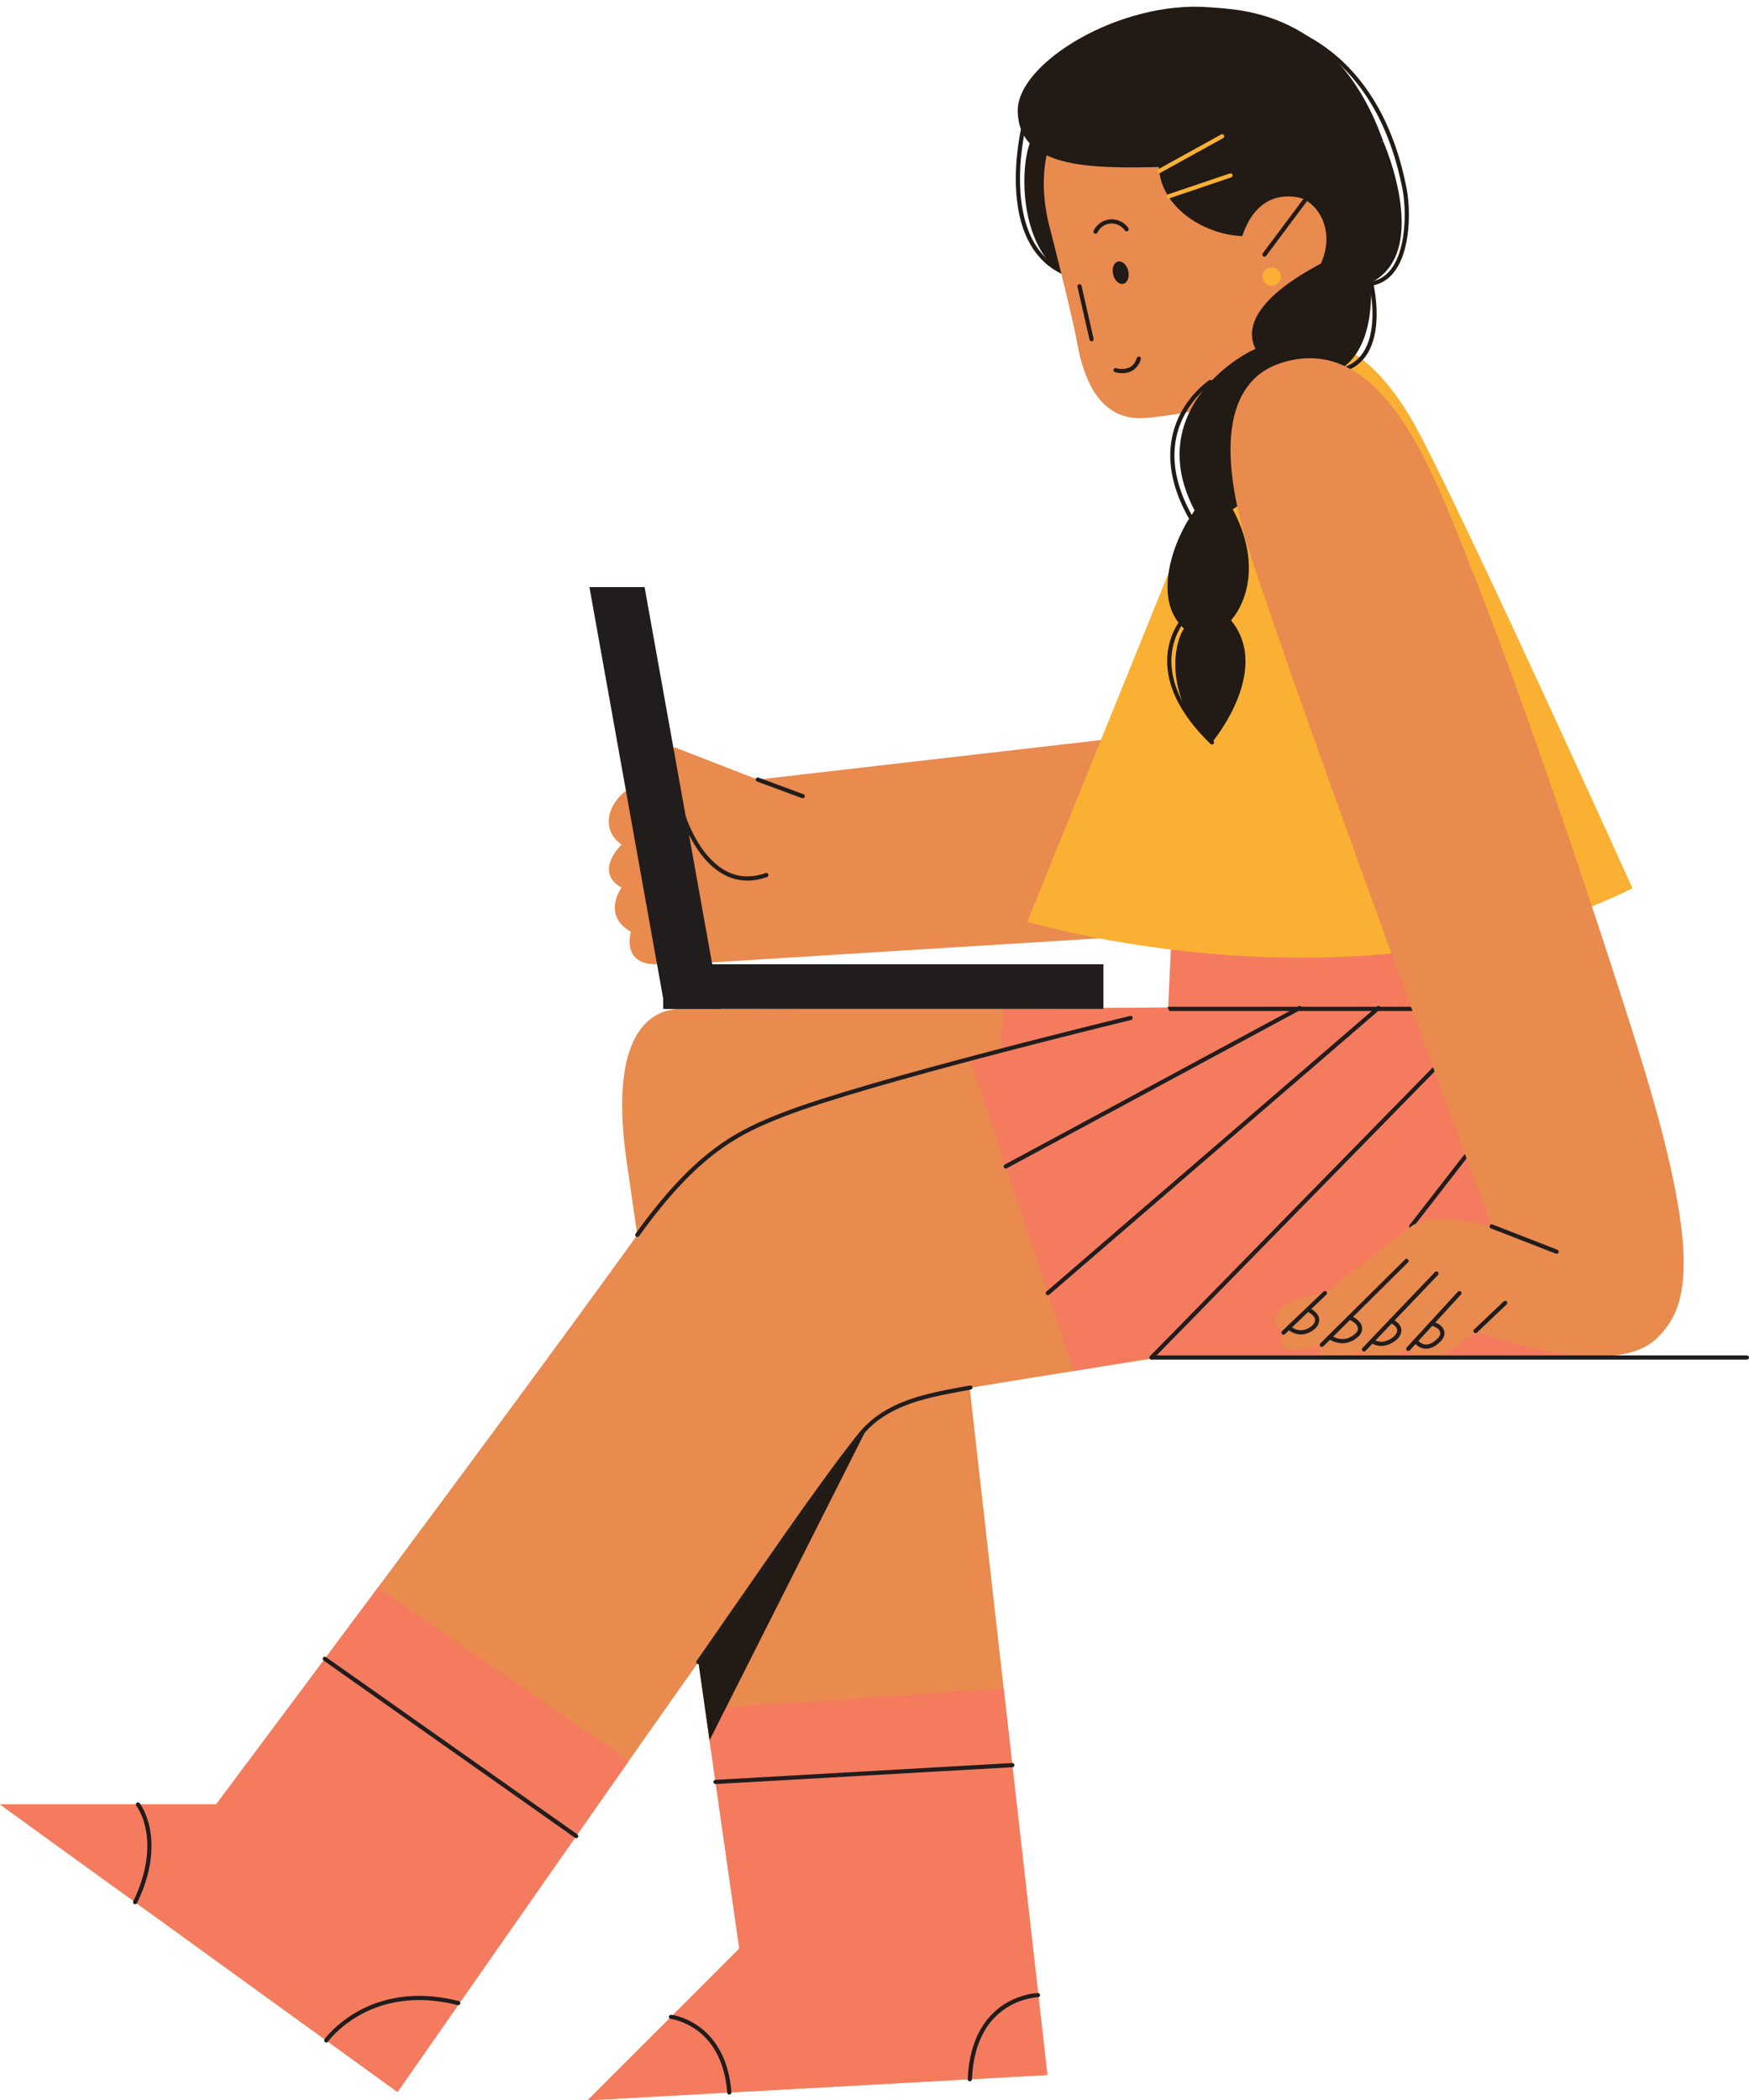 <?xml version="1.0" encoding="UTF-8" standalone="no"?><svg xmlns="http://www.w3.org/2000/svg" xmlns:xlink="http://www.w3.org/1999/xlink" fill="#000000" height="501.6" preserveAspectRatio="xMidYMid meet" version="1" viewBox="0.0 -1.6 417.8 501.6" width="417.8" zoomAndPan="magnify"><defs><clipPath id="a"><path d="M 274 322 L 417.789 322 L 417.789 324 L 274 324 Z M 274 322"/></clipPath></defs><g><g id="change1_1"><path d="M 288.684 239.133 L 190.332 239.133 L 190.316 239.258 C 178.578 239.301 166.969 239.344 162.871 239.344 C 153.195 239.344 145.77 248.559 149.691 275.734 C 157.504 329.898 176.602 463.754 176.602 463.754 L 140.355 500 L 250.195 493.957 L 229.832 313.883 L 288.684 313.883 L 288.684 239.133" fill="#e98a4e"/></g><g id="change2_1"><path d="M 168.418 406.453 L 239.758 401.664 L 250.195 493.957 L 140.355 500 L 176.602 463.754 L 168.418 406.453" fill="#f57b5f"/></g><g id="change3_1"><path d="M 170.949 424.473 L 241.855 420.449 C 242.133 420.438 242.34 420.199 242.324 419.922 C 242.309 419.648 242.074 419.438 241.797 419.453 L 170.895 423.473 C 170.617 423.488 170.406 423.727 170.422 424.004 C 170.438 424.277 170.676 424.488 170.949 424.473" fill="#211d1d"/></g><g id="change3_2"><path d="M 247.941 474.379 C 247.891 474.383 243.941 474.465 239.848 477.094 C 235.754 479.719 231.578 484.941 231.172 494.957 C 231.16 495.234 231.375 495.465 231.648 495.477 C 231.926 495.488 232.16 495.273 232.172 495 C 232.59 485.242 236.551 480.418 240.391 477.934 C 242.312 476.695 244.219 476.055 245.637 475.727 C 246.344 475.562 246.934 475.477 247.34 475.43 C 247.543 475.406 247.703 475.395 247.809 475.387 L 247.926 475.383 L 247.961 475.379 C 248.238 475.375 248.457 475.145 248.449 474.867 C 248.445 474.594 248.215 474.375 247.941 474.379" fill="#211d1d"/></g><g id="change3_3"><path d="M 160.223 480.574 L 160.25 480.574 C 160.57 480.617 163.652 481.082 166.777 483.488 C 169.898 485.902 173.105 490.227 173.723 498.176 C 173.746 498.449 173.984 498.656 174.262 498.637 C 174.535 498.613 174.742 498.375 174.723 498.098 C 174.078 489.645 170.5 484.961 167.066 482.457 C 163.633 479.949 160.387 479.586 160.336 479.578 C 160.059 479.547 159.812 479.746 159.781 480.02 C 159.75 480.297 159.949 480.543 160.223 480.574" fill="#211d1d"/></g><g id="change4_1"><path d="M 169.5 414.012 L 207.605 338.473 L 179.562 329.773 L 166.727 394.605 L 169.5 414.012" fill="#211a15"/></g><g id="change1_2"><path d="M 183.555 185.566 L 161.055 176.836 L 152.395 191.074 Z M 183.555 185.566" fill="#e98a4e"/></g><g id="change1_3"><path d="M 150.867 186.664 C 147.422 187.617 141.898 195.402 148.488 200.117 C 148.488 200.117 141.676 206.484 148.469 210.395 C 148.469 210.395 143.633 216.895 150.723 220.961 C 150.723 220.961 147.766 230.449 159.77 228.395 C 170.293 226.59 162.871 183.336 150.867 186.664" fill="#e98a4e"/></g><g id="change1_4"><path d="M 281.602 172.992 L 162.871 186.672 L 162.871 228.684 L 299.074 220.223 L 281.602 172.992" fill="#e98a4e"/></g><g id="change2_2"><path d="M 239.164 249.719 L 239.578 239.344 L 285.254 238.938 Z M 239.164 249.719" fill="#f57b5f"/></g><g id="change2_3"><path d="M 280.402 210.379 L 275.094 322.602 C 275.094 322.602 353.113 322.82 376.742 322.602 C 388.508 322.488 398.758 323.562 386.766 278.738 C 381.402 258.68 364.066 198.844 364.066 198.844 L 280.402 210.379" fill="#f57b5f"/></g><g id="change3_4"><path d="M 279.285 239.844 L 374.191 239.844 C 374.465 239.844 374.691 239.617 374.691 239.344 C 374.691 239.066 374.465 238.844 374.191 238.844 L 279.285 238.844 C 279.008 238.844 278.785 239.066 278.785 239.344 C 278.785 239.617 279.008 239.844 279.285 239.844" fill="#211d1d"/></g><g id="change5_1"><path d="M 293.586 99.617 L 245.406 218.523 C 245.406 218.523 324.613 242.414 389.973 210.562 C 389.973 210.562 353.152 129.09 339.445 102.641 C 334.156 92.438 315.004 59.801 293.586 99.617" fill="#f9b033"/></g><g id="change4_2"><path d="M 246.453 31.562 C 243.062 38.023 243.109 64.031 260.359 66.121 L 258.68 31.195 C 258.68 31.195 247.484 29.602 246.453 31.562" fill="#211a15"/></g><g id="change4_3"><path d="M 244.215 27.77 C 244.211 27.797 242.656 33.844 242.656 41.129 C 242.656 45.531 243.219 50.387 245.07 54.652 C 246.914 58.918 250.082 62.594 255.203 64.5 C 255.465 64.598 255.75 64.465 255.848 64.207 C 255.945 63.949 255.812 63.66 255.555 63.562 C 250.707 61.754 247.762 58.336 245.988 54.258 C 244.219 50.18 243.652 45.445 243.652 41.129 C 243.652 37.555 244.039 34.273 244.422 31.887 C 244.613 30.691 244.805 29.723 244.949 29.055 C 245.02 28.719 245.078 28.461 245.121 28.281 C 245.16 28.109 245.184 28.02 245.184 28.02 C 245.254 27.754 245.094 27.48 244.824 27.41 C 244.559 27.344 244.285 27.504 244.219 27.77" fill="#211a15"/></g><g id="change1_5"><path d="M 277.375 9.41 C 265.277 12.355 244.414 24.652 250.387 51.273 C 250.387 51.273 255.918 72.703 257.242 79.957 C 258.324 85.871 261.207 98.695 272.836 98.27 C 280.355 97.992 304.602 92.785 304.602 92.785 L 319.363 54.602 C 319.363 54.602 309.48 1.586 277.375 9.41" fill="#e98a4e"/></g><g id="change4_4"><path d="M 301.137 54.48 C 287.875 57.078 268.293 44.086 280.867 26.66 C 288.168 16.539 331.039 16.586 329.832 33.164 C 328.777 47.652 309.684 52.809 301.137 54.48" fill="#211a15"/></g><g id="change4_5"><path d="M 257.383 66.879 L 260.266 79.527 C 260.324 79.797 260.594 79.969 260.863 79.906 C 261.133 79.844 261.301 79.574 261.238 79.309 L 258.359 66.656 C 258.297 66.387 258.027 66.219 257.762 66.281 C 257.488 66.34 257.32 66.609 257.383 66.879" fill="#211a15"/></g><g id="change4_6"><path d="M 269.512 63.086 C 269.867 64.551 269.344 65.93 268.348 66.172 C 267.352 66.41 266.258 65.422 265.906 63.957 C 265.555 62.492 266.074 61.113 267.07 60.871 C 268.066 60.633 269.16 61.625 269.512 63.086" fill="#211a15"/></g><g id="change4_7"><path d="M 266.316 87.273 C 266.348 87.281 267.078 87.52 268.07 87.52 C 268.809 87.52 269.699 87.387 270.531 86.891 C 271.367 86.398 272.109 85.531 272.52 84.191 C 272.602 83.93 272.453 83.648 272.188 83.566 C 271.926 83.484 271.645 83.633 271.562 83.898 C 271.207 85.035 270.645 85.656 270.02 86.031 C 269.398 86.402 268.688 86.52 268.07 86.52 C 267.656 86.52 267.285 86.469 267.023 86.418 C 266.895 86.395 266.789 86.367 266.719 86.348 L 266.645 86.328 L 266.625 86.32 C 266.359 86.238 266.078 86.383 265.996 86.645 C 265.91 86.906 266.055 87.188 266.316 87.273" fill="#211a15"/></g><g id="change4_8"><path d="M 330.422 32.172 C 330.422 32.172 342.977 60.523 325.719 66.672 C 320.387 68.57 284.543 41.922 330.422 32.172" fill="#211a15"/></g><g id="change1_6"><path d="M 296.227 56.852 C 296.227 56.852 298.48 43.422 310.082 45.539 C 314.734 46.387 320.328 54.414 314.078 64.031 L 296.227 56.852" fill="#e98a4e"/></g><g id="change4_9"><path d="M 302.457 59.496 L 312.23 46.418 C 312.395 46.195 312.352 45.883 312.129 45.719 C 311.906 45.555 311.594 45.598 311.43 45.82 L 301.656 58.895 C 301.492 59.117 301.539 59.43 301.758 59.598 C 301.98 59.762 302.293 59.715 302.457 59.496" fill="#211a15"/></g><g id="change4_10"><path d="M 243.113 25.043 C 242.793 13.508 267.578 -1.613 288.996 0.141 C 296.227 0.73 319.363 0.914 330.422 32.172 C 330.422 32.172 301.664 37.727 276.824 38.293 C 259.527 38.691 243.48 38.328 243.113 25.043" fill="#211a15"/></g><g id="change4_11"><path d="M 315.547 61.348 C 309.637 64.477 292.785 74.059 301.555 84.145 C 306.758 90.125 328.625 94.723 327.5 65.895 C 327.375 62.699 324.711 56.492 315.547 61.348" fill="#211a15"/></g><g id="change4_12"><path d="M 327.012 66.016 C 327.012 66.016 327.023 66.062 327.047 66.16 C 327.207 66.852 327.855 69.887 327.855 73.414 C 327.855 76.137 327.465 79.145 326.215 81.578 C 324.957 84.016 322.902 85.898 319.387 86.527 C 319.117 86.574 318.934 86.836 318.984 87.105 C 319.031 87.379 319.289 87.559 319.562 87.512 C 323.367 86.848 325.754 84.695 327.105 82.035 C 328.465 79.379 328.852 76.227 328.852 73.414 C 328.852 69.246 327.988 65.797 327.984 65.773 C 327.914 65.508 327.645 65.344 327.379 65.41 C 327.109 65.477 326.945 65.75 327.016 66.016" fill="#211a15"/></g><g id="change4_13"><path d="M 297.547 82.922 C 289.125 87.879 275.289 100.695 285.219 120.02 C 289.965 129.262 316.109 105.969 307.113 84.695 C 306.168 82.457 304.18 79.012 297.547 82.922" fill="#211a15"/></g><g id="change4_14"><path d="M 285.48 120.254 C 280.871 125.973 273.977 142.629 284.203 149.609 C 290.984 154.242 306.156 139.18 293.352 118.051 C 290.883 113.984 288.93 115.977 285.48 120.254" fill="#211a15"/></g><g id="change4_15"><path d="M 282.824 148.512 C 279.641 153.344 278.98 166.855 289.516 175.703 C 289.516 175.703 305.027 157.312 292.855 145.199 C 290.859 143.211 286.934 142.27 282.824 148.512" fill="#211a15"/></g><g id="change3_5"><path d="M 263.59 239.344 L 158.422 239.344 L 158.422 228.684 L 263.59 228.684 L 263.59 239.344" fill="#211d1d"/></g><g id="change3_6"><path d="M 172.043 239.344 L 158.863 239.344 L 140.801 138.613 L 153.98 138.613 L 172.043 239.344" fill="#211d1d"/></g><g id="change1_7"><path d="M 258.16 245.293 C 258.16 245.293 207.359 256.695 187.156 264.574 C 176.621 268.684 166.734 273.184 152.242 293.324 C 120.48 337.473 51.625 429.336 51.625 429.336 L 0 429.336 L 94.953 498.02 C 94.953 498.02 168.938 391.434 206.215 340.195 C 210.652 334.094 218.234 332.133 229.051 330.289 C 240.98 328.258 276.832 322.602 276.832 322.602 L 258.16 245.293" fill="#e98a4e"/></g><g id="change2_4"><path d="M 275.094 322.602 L 256.504 325.828 L 231.805 251.672 L 279.043 239.133 L 306.609 322.699 L 275.094 322.602" fill="#f57b5f"/></g><g id="change3_7"><path d="M 167.242 395.629 C 182.434 373.848 195.867 353.945 205.691 341.586 C 208.891 337.559 213.016 335.18 217.566 333.578 C 222.113 331.977 227.078 331.16 231.895 330.266 C 232.168 330.215 232.348 329.953 232.297 329.684 C 232.246 329.41 231.984 329.23 231.715 329.281 C 226.91 330.18 221.895 330.992 217.234 332.637 C 212.57 334.273 208.25 336.75 204.906 340.961 C 195.039 353.383 181.609 373.281 166.422 395.055 C 166.266 395.281 166.32 395.594 166.547 395.75 C 166.773 395.91 167.086 395.852 167.242 395.629" fill="#211d1d"/></g><g id="change3_8"><path d="M 269.969 241.023 C 269.969 241.023 254.281 244.82 236.07 249.602 C 217.852 254.387 197.125 260.148 186.973 264.105 C 181.699 266.164 176.535 268.34 170.887 272.535 C 165.234 276.73 159.102 282.934 151.836 293.031 C 151.676 293.258 151.727 293.57 151.949 293.73 C 152.176 293.891 152.488 293.84 152.648 293.617 C 159.875 283.574 165.934 277.457 171.48 273.34 C 177.031 269.219 182.074 267.09 187.336 265.039 C 197.387 261.117 218.125 255.348 236.324 250.57 C 245.426 248.18 253.895 246.035 260.09 244.488 C 263.188 243.715 265.719 243.094 267.473 242.66 C 269.227 242.23 270.199 241.996 270.203 241.996 C 270.473 241.93 270.637 241.66 270.57 241.391 C 270.508 241.121 270.238 240.957 269.969 241.023" fill="#211d1d"/></g><g id="change3_9"><path d="M 162.738 193.34 C 162.746 193.367 163.902 197.156 166.438 200.977 C 167.703 202.887 169.32 204.809 171.324 206.266 C 173.328 207.723 175.738 208.711 178.543 208.707 C 180.008 208.707 181.574 208.438 183.242 207.844 C 183.5 207.75 183.637 207.461 183.543 207.203 C 183.449 206.941 183.164 206.809 182.902 206.898 C 181.336 207.465 179.887 207.707 178.543 207.707 C 175.977 207.707 173.789 206.816 171.91 205.457 C 169.102 203.422 167.027 200.312 165.68 197.715 C 165.004 196.414 164.504 195.242 164.176 194.398 C 164.012 193.977 163.891 193.637 163.812 193.402 C 163.77 193.285 163.742 193.195 163.723 193.137 L 163.695 193.047 C 163.613 192.785 163.336 192.637 163.07 192.715 C 162.805 192.797 162.656 193.078 162.738 193.34" fill="#211d1d"/></g><g id="change3_10"><path d="M 240.473 277.422 L 310.699 239.57 C 310.941 239.441 311.031 239.137 310.902 238.895 C 310.77 238.652 310.469 238.562 310.227 238.691 L 239.996 276.539 C 239.754 276.672 239.664 276.973 239.797 277.219 C 239.926 277.461 240.23 277.551 240.473 277.422" fill="#211d1d"/></g><g id="change3_11"><path d="M 250.637 307.602 L 329.609 239.512 C 329.816 239.328 329.844 239.016 329.66 238.805 C 329.48 238.598 329.164 238.574 328.957 238.754 L 249.98 306.844 C 249.773 307.023 249.75 307.34 249.93 307.547 C 250.109 307.758 250.426 307.781 250.637 307.602" fill="#211d1d"/></g><g id="change3_12"><path d="M 275.449 322.949 L 342.871 254.125 C 343.062 253.93 343.059 253.609 342.863 253.418 C 342.664 253.227 342.348 253.227 342.156 253.426 L 274.738 322.25 C 274.543 322.445 274.547 322.766 274.742 322.957 C 274.941 323.148 275.258 323.148 275.449 322.949" fill="#211d1d"/></g><g id="change3_13"><path d="M 349.734 274.203 L 336.695 290.988 C 336.523 291.207 336.562 291.52 336.781 291.691 C 337 291.859 337.316 291.82 337.484 291.602 L 350.523 274.816 C 350.691 274.598 350.652 274.285 350.434 274.113 C 350.219 273.945 349.902 273.984 349.734 274.203" fill="#211d1d"/></g><g id="change2_5"><path d="M 90.25 377.578 L 150.234 418.898 L 94.953 498.02 L 0 429.336 L 51.625 429.336 L 90.25 377.578" fill="#f57b5f"/></g><g id="change3_14"><path d="M 77.293 394.965 L 137.363 437.316 C 137.59 437.473 137.902 437.418 138.062 437.195 C 138.219 436.969 138.168 436.656 137.941 436.496 L 77.867 394.148 C 77.645 393.988 77.332 394.043 77.172 394.266 C 77.012 394.492 77.066 394.805 77.293 394.965" fill="#211d1d"/></g><g id="change3_15"><path d="M 78.34 485.996 L 78.355 485.973 C 78.551 485.711 80.43 483.223 84.043 480.809 C 87.652 478.398 92.984 476.059 100.121 476.059 C 102.91 476.059 105.98 476.414 109.336 477.27 C 109.605 477.34 109.875 477.18 109.945 476.91 C 110.012 476.645 109.852 476.371 109.586 476.305 C 106.152 475.426 102.996 475.059 100.121 475.059 C 92.523 475.055 86.867 477.637 83.129 480.223 C 79.387 482.805 77.547 485.383 77.523 485.418 C 77.363 485.641 77.414 485.953 77.641 486.113 C 77.867 486.273 78.18 486.223 78.34 485.996" fill="#211d1d"/></g><g id="change3_16"><path d="M 32.562 429.645 L 32.562 429.648 C 32.68 429.801 35.195 433.133 35.195 439.277 C 35.191 442.773 34.383 447.188 31.836 452.473 C 31.715 452.719 31.82 453.02 32.066 453.141 C 32.316 453.258 32.613 453.152 32.734 452.906 C 35.344 447.504 36.195 442.93 36.191 439.277 C 36.191 432.645 33.391 429.078 33.344 429.023 C 33.172 428.809 32.859 428.77 32.641 428.941 C 32.426 429.113 32.391 429.43 32.562 429.645" fill="#211d1d"/></g><g id="change3_17"><path d="M 180.848 185.051 L 191.59 189.016 C 191.848 189.113 192.137 188.98 192.23 188.723 C 192.328 188.461 192.195 188.176 191.934 188.078 L 181.191 184.113 C 180.934 184.016 180.645 184.148 180.551 184.406 C 180.453 184.668 180.59 184.953 180.848 185.051" fill="#211d1d"/></g><g id="change1_8"><path d="M 305.594 85.23 C 294.602 88.992 289.457 102.625 298.801 131.199 C 312.363 172.664 356.32 291.297 356.32 291.297 C 356.32 291.297 342.262 287.391 337.09 291.297 C 331.895 295.219 316.492 307.223 316.492 307.223 C 316.492 307.223 307.543 308.109 305.418 311.707 C 304.773 312.801 303.68 314.18 306.609 316.648 C 306.609 316.648 302.398 323.605 315.762 319.578 C 315.762 319.578 313.062 322.875 318.418 323.012 C 318.418 323.012 321.574 323.562 325.832 320.68 C 325.832 320.68 323.91 323.371 330.5 323.055 C 330.5 323.055 333.52 322.324 336.402 320.539 C 336.402 320.539 337.449 324.641 344.07 322.047 C 347.379 320.75 352.469 316.285 352.469 316.285 C 352.469 316.285 384.93 328.75 395.887 317.918 C 403.023 310.863 407.145 299.531 391.176 248.547 C 381.465 217.535 363.484 163.984 351.34 133.844 C 343.078 113.328 330.715 76.625 305.594 85.23" fill="#e98a4e"/></g><g id="change3_18"><path d="M 306.953 317.012 L 316.84 307.582 C 317.039 307.395 317.047 307.074 316.855 306.879 C 316.664 306.676 316.348 306.668 316.148 306.859 L 306.262 316.289 C 306.062 316.48 306.055 316.797 306.246 316.996 C 306.438 317.195 306.754 317.203 306.953 317.012" fill="#211d1d"/></g><g id="change3_19"><path d="M 316.113 319.934 L 336.344 299.887 C 336.539 299.695 336.539 299.379 336.348 299.18 C 336.152 298.984 335.836 298.984 335.641 299.18 L 315.41 319.223 C 315.215 319.418 315.215 319.734 315.406 319.93 C 315.602 320.129 315.918 320.129 316.113 319.934" fill="#211d1d"/></g><g id="change3_20"><path d="M 326.191 321.023 L 343.492 302.898 C 343.684 302.699 343.676 302.383 343.477 302.191 C 343.277 302 342.961 302.008 342.77 302.207 L 325.469 320.332 C 325.277 320.531 325.285 320.848 325.484 321.039 C 325.684 321.23 326 321.223 326.191 321.023" fill="#211d1d"/></g><g id="change3_21"><path d="M 336.77 320.879 L 348.992 307.559 C 349.176 307.355 349.164 307.039 348.961 306.852 C 348.758 306.668 348.441 306.68 348.254 306.883 L 336.035 320.203 C 335.848 320.406 335.859 320.723 336.066 320.906 C 336.27 321.094 336.586 321.082 336.77 320.879" fill="#211d1d"/></g><g id="change3_22"><path d="M 356.137 291.762 L 371.648 297.797 C 371.906 297.895 372.195 297.77 372.297 297.512 C 372.395 297.254 372.27 296.965 372.012 296.863 L 356.5 290.828 C 356.242 290.73 355.953 290.855 355.852 291.113 C 355.754 291.371 355.879 291.66 356.137 291.762" fill="#211d1d"/></g><g id="change3_23"><path d="M 307.523 315.793 C 307.547 315.816 307.863 316.133 308.418 316.449 C 308.973 316.766 309.773 317.09 310.75 317.09 C 311.723 317.09 312.855 316.754 314.012 315.832 C 314.273 315.621 314.543 315.328 314.762 314.961 C 314.977 314.598 315.137 314.148 315.137 313.652 C 315.141 313.137 314.953 312.582 314.539 312.078 C 314.125 311.574 313.496 311.109 312.594 310.691 C 312.34 310.574 312.043 310.684 311.93 310.934 C 311.812 311.184 311.922 311.48 312.172 311.598 C 312.984 311.973 313.48 312.363 313.766 312.711 C 314.051 313.062 314.137 313.363 314.137 313.652 C 314.137 313.93 314.047 314.207 313.898 314.453 C 313.754 314.703 313.555 314.914 313.387 315.051 C 312.379 315.848 311.5 316.086 310.75 316.09 C 310 316.09 309.363 315.84 308.914 315.578 C 308.688 315.453 308.512 315.324 308.395 315.23 L 308.266 315.117 L 308.234 315.09 L 308.23 315.086 L 308.156 315.16 L 308.23 315.086 L 308.156 315.16 L 308.23 315.086 C 308.035 314.891 307.719 314.891 307.523 315.086 C 307.328 315.281 307.328 315.598 307.523 315.793" fill="#211d1d"/></g><g id="change3_24"><path d="M 317.344 318.094 C 317.391 318.121 318.719 319.191 320.668 319.199 C 321.801 319.203 323.129 318.812 324.422 317.664 C 324.883 317.258 325.379 316.582 325.383 315.699 C 325.387 315.168 325.184 314.594 324.73 314.066 C 324.281 313.535 323.598 313.035 322.598 312.562 C 322.348 312.445 322.051 312.555 321.934 312.801 C 321.816 313.051 321.922 313.352 322.172 313.469 C 323.082 313.898 323.648 314.332 323.969 314.711 C 324.289 315.098 324.383 315.414 324.383 315.699 C 324.391 316.164 324.082 316.637 323.758 316.914 C 322.629 317.91 321.578 318.195 320.668 318.199 C 319.887 318.199 319.203 317.977 318.715 317.746 C 318.473 317.633 318.281 317.52 318.152 317.438 L 318.008 317.34 L 317.973 317.312 L 317.969 317.309 C 317.75 317.137 317.438 317.176 317.266 317.391 C 317.094 317.605 317.129 317.922 317.348 318.094" fill="#211d1d"/></g><g id="change3_25"><path d="M 327.457 319.008 C 327.508 319.047 328.418 319.836 329.953 319.84 C 330.914 319.84 332.098 319.516 333.379 318.547 C 333.656 318.336 333.984 318.02 334.262 317.613 C 334.535 317.207 334.762 316.699 334.762 316.121 C 334.766 315.648 334.598 315.141 334.23 314.684 C 333.867 314.223 333.316 313.809 332.535 313.43 C 332.285 313.309 331.988 313.414 331.867 313.664 C 331.746 313.91 331.852 314.211 332.102 314.332 C 332.789 314.664 333.211 315.004 333.449 315.305 C 333.688 315.609 333.762 315.867 333.762 316.121 C 333.766 316.43 333.637 316.758 333.434 317.051 C 333.234 317.348 332.973 317.602 332.773 317.746 C 331.637 318.602 330.691 318.836 329.953 318.84 C 329.363 318.84 328.895 318.684 328.574 318.531 C 328.418 318.457 328.293 318.383 328.215 318.328 L 328.129 318.266 L 328.113 318.254 L 328.09 318.281 L 328.113 318.254 L 328.09 318.281 L 328.113 318.254 C 327.906 318.07 327.59 318.094 327.406 318.301 C 327.227 318.512 327.25 318.824 327.457 319.008" fill="#211d1d"/></g><g id="change3_26"><path d="M 337.738 318.91 C 337.762 318.938 338.016 319.316 338.504 319.711 C 338.992 320.098 339.73 320.508 340.676 320.508 C 341.742 320.512 342.992 319.977 344.324 318.547 C 344.691 318.148 345.043 317.531 345.051 316.781 C 345.055 316.254 344.848 315.672 344.367 315.184 C 343.895 314.691 343.172 314.285 342.129 313.977 C 341.863 313.895 341.586 314.047 341.508 314.312 C 341.43 314.578 341.578 314.855 341.844 314.934 C 342.781 315.211 343.34 315.559 343.652 315.879 C 343.961 316.203 344.047 316.492 344.051 316.781 C 344.055 317.188 343.824 317.625 343.594 317.867 C 342.371 319.164 341.402 319.508 340.676 319.508 C 340.027 319.508 339.504 319.227 339.129 318.93 C 338.945 318.781 338.801 318.629 338.703 318.52 L 338.598 318.387 L 338.574 318.355 L 338.57 318.352 L 338.473 318.418 L 338.57 318.352 L 338.473 318.418 L 338.57 318.352 C 338.418 318.121 338.105 318.062 337.879 318.215 C 337.648 318.367 337.586 318.68 337.742 318.91" fill="#211d1d"/></g><g id="change4_16"><path d="M 299.852 3.941 L 299.922 3.945 C 300.699 4.012 307.723 4.754 315.414 10.066 C 323.105 15.383 331.496 25.254 335.051 43.719 C 335.344 45.246 335.559 47.371 335.559 49.695 C 335.559 53.293 335.043 57.379 333.59 60.496 C 332.867 62.055 331.914 63.371 330.699 64.289 C 329.477 65.207 327.992 65.746 326.121 65.75 C 325.617 65.75 325.09 65.711 324.531 65.629 C 324.258 65.586 324.004 65.773 323.965 66.047 C 323.922 66.32 324.109 66.574 324.383 66.617 C 324.988 66.703 325.566 66.75 326.121 66.75 C 328.188 66.75 329.918 66.133 331.301 65.086 C 333.379 63.516 334.676 61.031 335.473 58.273 C 336.266 55.516 336.555 52.465 336.559 49.695 C 336.559 47.309 336.34 45.137 336.031 43.531 C 332.328 24.234 323.32 14.047 315.223 8.73 C 307.125 3.414 299.969 2.949 299.914 2.941 C 299.641 2.926 299.402 3.137 299.383 3.41 C 299.363 3.688 299.574 3.926 299.852 3.941" fill="#211a15"/></g><g id="change4_17"><path d="M 288.867 89.215 C 288.836 89.234 286.523 90.734 284.199 93.727 C 281.879 96.715 279.551 101.211 279.551 107.164 C 279.551 111.414 280.738 116.391 283.91 122.062 C 284.047 122.305 284.352 122.391 284.594 122.258 C 284.832 122.121 284.918 121.816 284.785 121.574 C 281.68 116.023 280.551 111.227 280.551 107.164 C 280.551 101.477 282.766 97.207 284.992 94.34 C 286.102 92.906 287.215 91.828 288.047 91.113 C 288.461 90.754 288.809 90.488 289.047 90.312 C 289.168 90.223 289.262 90.156 289.32 90.113 L 289.391 90.066 L 289.41 90.051 C 289.645 89.902 289.711 89.594 289.559 89.359 C 289.41 89.129 289.102 89.062 288.867 89.215" fill="#211a15"/></g><g id="change4_18"><path d="M 282.523 145.777 C 282.48 145.828 278.816 149.703 278.812 156.281 C 278.809 161.477 281.121 168.285 289.164 176.062 C 289.363 176.258 289.68 176.25 289.871 176.051 C 290.066 175.855 290.059 175.535 289.863 175.344 C 281.957 167.691 279.816 161.172 279.812 156.281 C 279.812 153.188 280.68 150.727 281.547 149.035 C 281.977 148.195 282.41 147.547 282.73 147.109 C 282.891 146.891 283.023 146.727 283.117 146.621 L 283.219 146.5 L 283.25 146.469 C 283.441 146.266 283.434 145.949 283.23 145.762 C 283.031 145.57 282.715 145.578 282.523 145.777" fill="#211a15"/></g><g id="change5_2"><path d="M 277.156 39.691 L 292.18 31.391 C 292.418 31.258 292.508 30.953 292.375 30.711 C 292.238 30.469 291.938 30.383 291.695 30.516 L 276.676 38.816 C 276.434 38.949 276.344 39.254 276.48 39.496 C 276.613 39.738 276.918 39.824 277.156 39.691" fill="#f9b033"/></g><g id="change5_3"><path d="M 279.266 45.785 L 294.102 40.77 C 294.363 40.684 294.504 40.398 294.414 40.137 C 294.324 39.875 294.039 39.734 293.781 39.824 L 278.945 44.84 C 278.684 44.926 278.547 45.211 278.633 45.473 C 278.723 45.734 279.004 45.871 279.266 45.785" fill="#f9b033"/></g><g clip-path="url(#a)" id="change3_28"><path d="M 275.094 323.102 L 417.293 323.102 C 417.57 323.102 417.793 322.875 417.793 322.602 C 417.793 322.324 417.57 322.102 417.293 322.102 L 275.094 322.102 C 274.816 322.102 274.594 322.324 274.594 322.602 C 274.594 322.875 274.816 323.102 275.094 323.102" fill="#211d1d"/></g><g id="change3_27"><path d="M 352.812 316.648 L 359.906 309.918 C 360.105 309.727 360.113 309.41 359.926 309.211 C 359.734 309.012 359.418 309.004 359.219 309.191 L 352.121 315.922 C 351.922 316.109 351.914 316.43 352.105 316.629 C 352.293 316.828 352.609 316.836 352.812 316.648" fill="#211d1d"/></g><g id="change4_19"><path d="M 269.539 52.879 C 268.664 51.609 267.211 50.773 265.574 50.773 C 265.453 50.773 265.328 50.777 265.207 50.789 C 263.426 50.926 261.961 52.02 261.242 53.512 C 261.121 53.762 261.223 54.062 261.473 54.18 C 261.723 54.301 262.02 54.195 262.141 53.949 C 262.719 52.754 263.875 51.895 265.285 51.785 C 265.383 51.777 265.477 51.773 265.574 51.773 C 266.863 51.773 268.016 52.43 268.719 53.445 C 268.875 53.676 269.188 53.73 269.414 53.574 C 269.641 53.418 269.699 53.105 269.539 52.879" fill="#211a15"/></g><g id="change5_4"><path d="M 305.969 64.461 C 305.969 65.668 304.988 66.648 303.777 66.648 C 302.57 66.648 301.59 65.668 301.59 64.461 C 301.59 63.25 302.57 62.27 303.777 62.27 C 304.988 62.27 305.969 63.25 305.969 64.461" fill="#f9b033"/></g></g></svg>